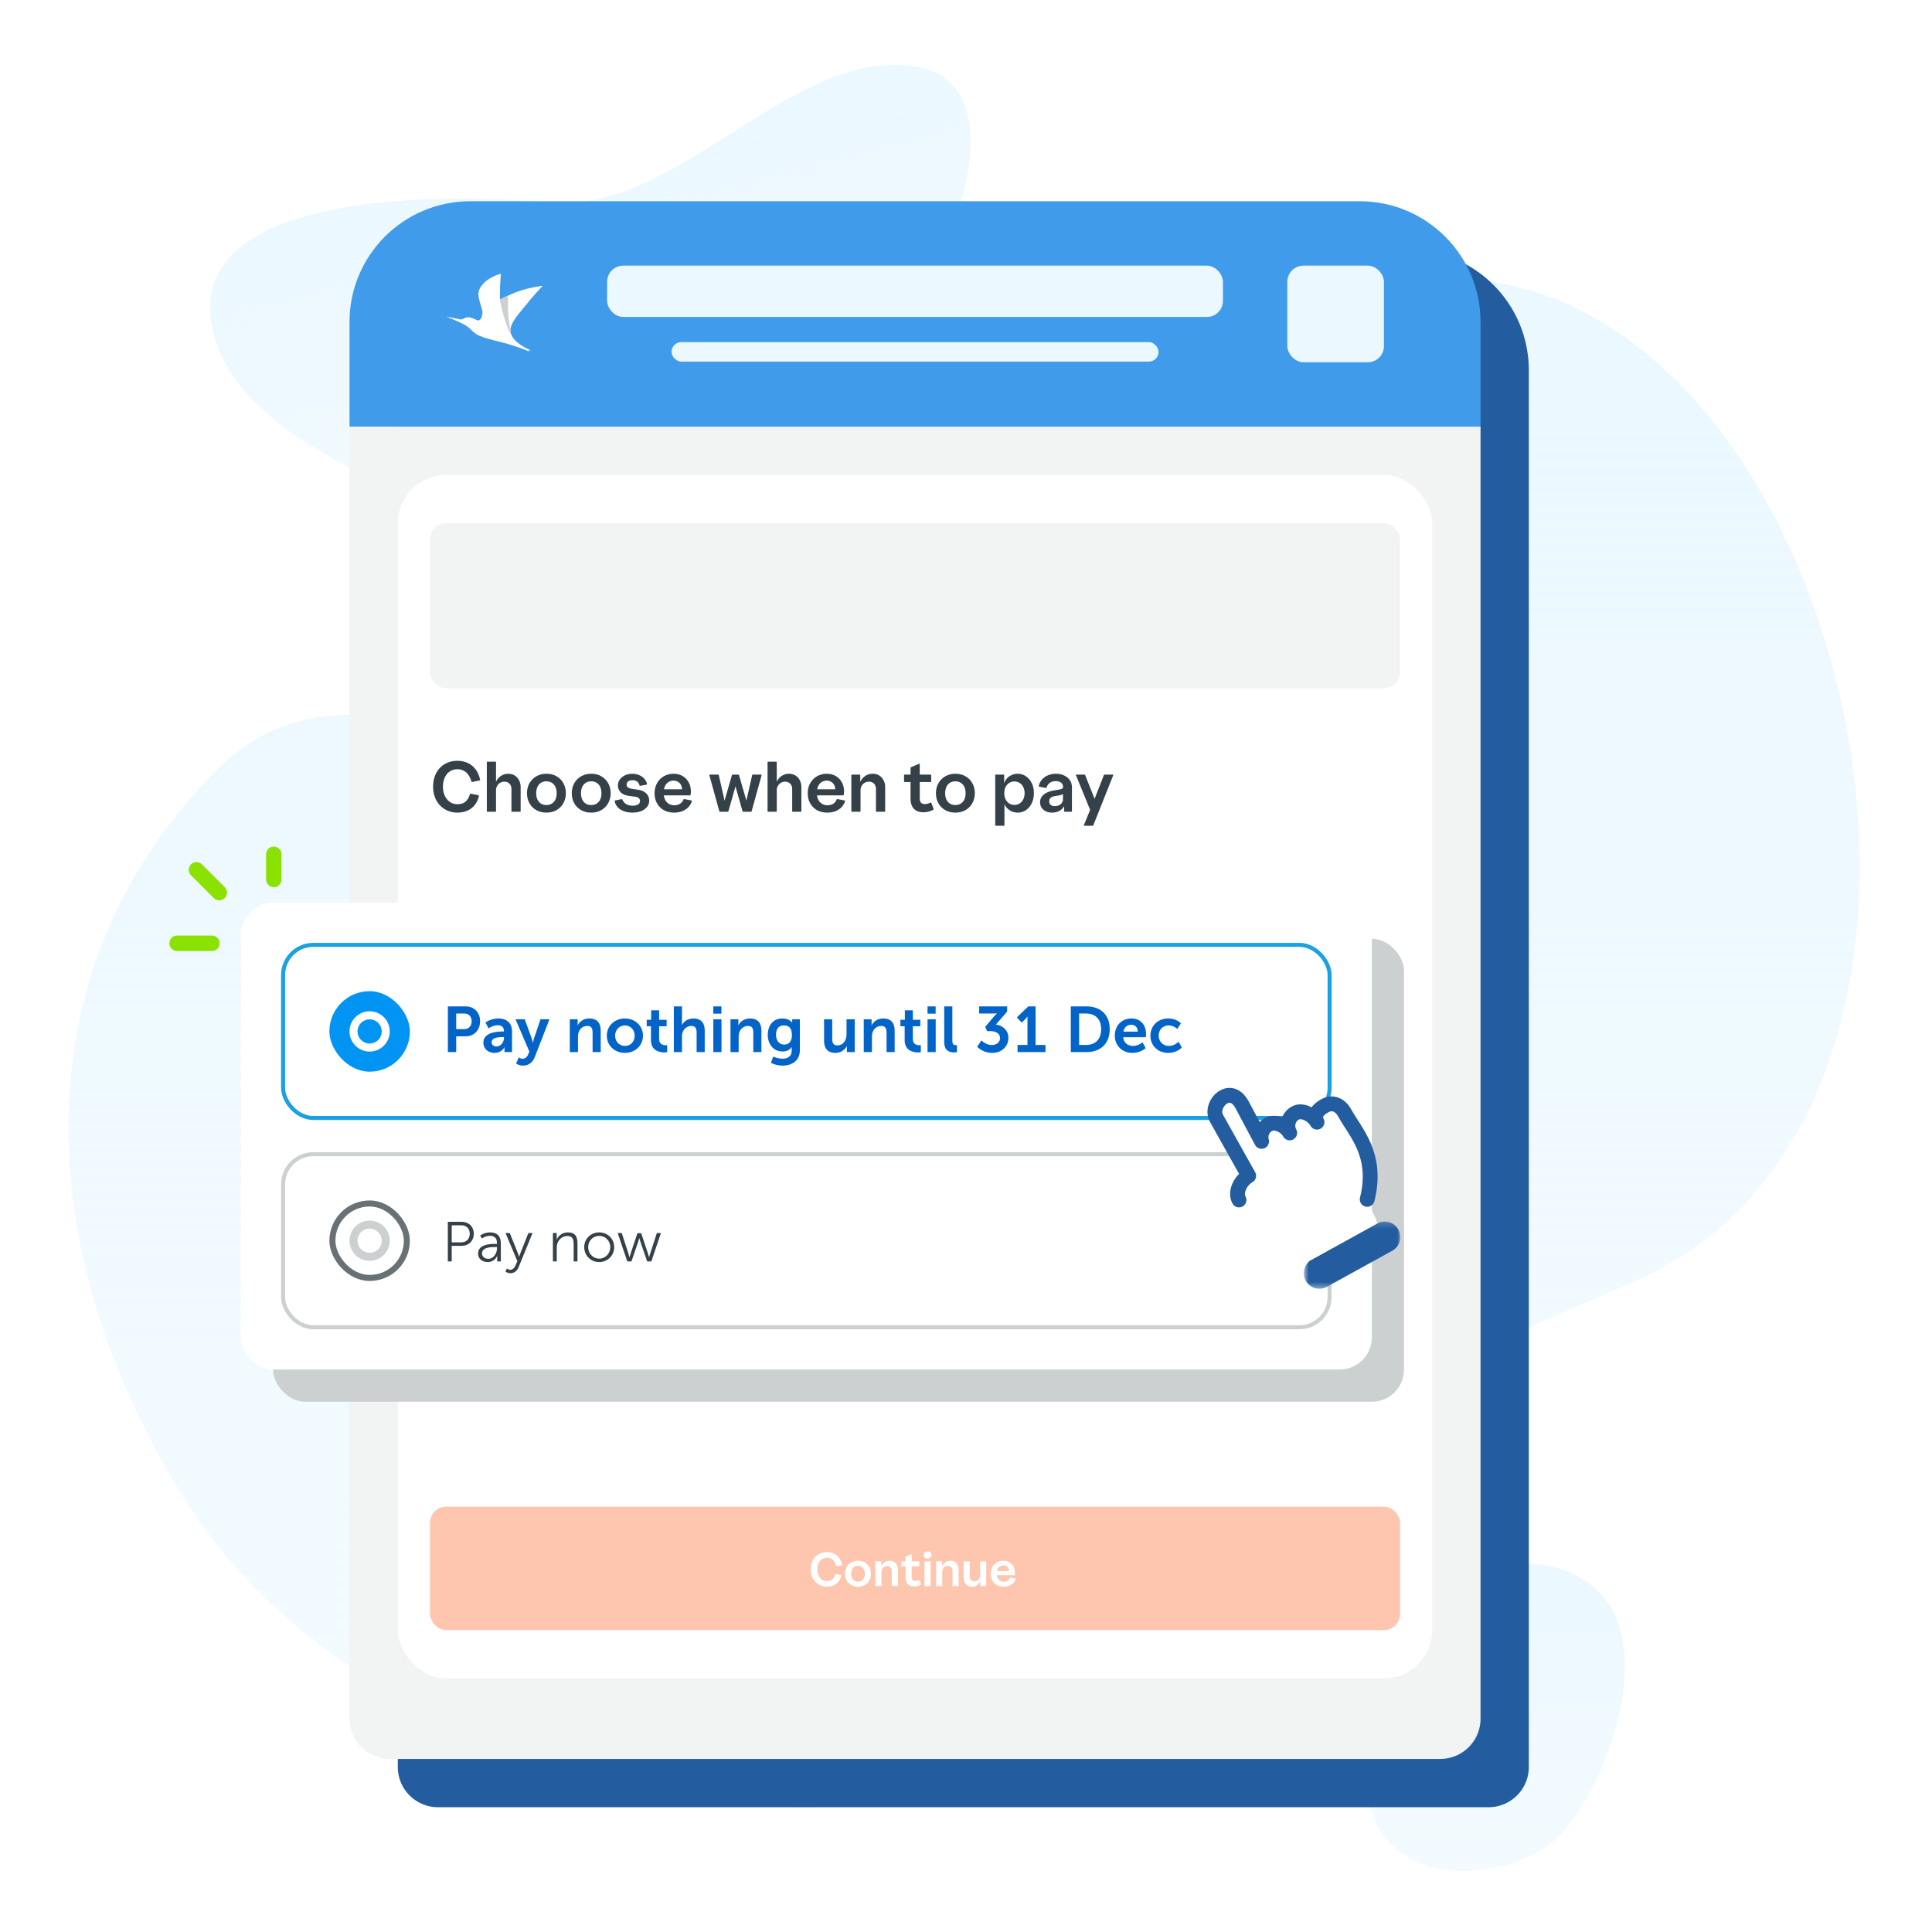 <svg xmlns="http://www.w3.org/2000/svg" width="327" height="327" fill="none" viewBox="0 0 327 327"><g clip-path="url(#clip0_3410_208197)"><path fill="url(#paint0_linear_3410_208197)" d="M167.212 130.327c-33.804 47.562-94.56-36.058-130.508 0-34.295 34.4-31.023 83.175-4.987 124.158 34.024 53.559 135.495 69.684 160.433 27.1 24.938-42.585 18.842-35.948 84.511-64.707 65.669-28.758 38.792-158.17-22.998-168.955-61.79-10.785-52.646 34.842-86.451 82.404Z"/><path fill="url(#paint1_linear_3410_208197)" d="M136.08 81.148c-18.567 22.518-59.424 7.833-77.532-2.325l-.057-.03c-6.138-3.316-19.453-10.508-22.404-22.545-5.694-23.228 36.015-23.836 57.26-21.98 21.246 1.857 40.675-26.198 61.378-23.035 20.703 3.164 4.563 41.768-18.645 69.915Z"/><path fill="url(#paint2_linear_3410_208197)" d="M231.626 296.003c2.997-19.62 21.141-38.265 36.447-28.612 14.599 9.208 2.861 37.128-4.769 43.94-9.538 8.516-35.425 9.197-31.678-15.328Z"/><path fill="#235D9F" d="M67.328 62.675c0-11.287 9.15-20.438 20.438-20.438h150.556c11.287 0 20.437 9.15 20.437 20.438v236.394a6.812 6.812 0 0 1-6.812 6.812H74.141a6.812 6.812 0 0 1-6.813-6.812V62.675Z"/><path fill="#419BEB" d="M59.156 54.5c0-11.287 9.15-20.438 20.438-20.438H230.15c11.287 0 20.438 9.15 20.438 20.438v17.713H59.156V54.5Z"/><g clip-path="url(#clip1_3410_208197)"><path fill="#fff" d="M86.4 55.88c0-1.344 1.624-3.001 2.383-3.973 1.415-1.81 3.075-3.536 3.075-3.536s-1.862.21-3.77.824c-1.197.384-2.328.939-3.454 1.49-.06-1.447.036-2.915.137-4.36 0 0-2.748.685-3.635 2.657-.501 1.115.316 2.594.513 3.693.086.487-.185 1.895-1.014 1.48-.334-.173-.89-.452-1.366-.457-.328 0-.56.115-.754.212-.17.085-.35.164-.544.16l-2.463-.495s1.608.622 2.895 1.266c.666.333 1.024.679 1.369 1.013.361.35.708.685 1.38.979 1.31.571 3.216.916 4.915 1.414 1.762.523 3.105 1.048 3.541 1.283-.137-.075-.154-.238-.135-.261.037-.053.477.082.477.082-1.31-.563-3.578-1.766-3.55-3.47Z"/><path fill="#CDD0D1" d="M86.4 55.865v.016c-.007.43.132.83.366 1.194-1.118-1.429-2.178-5.947-2.132-6.39l.02-.01c.441-.216.883-.433 1.33-.639-.014.362-.117 3.663.416 5.83Z"/></g><rect width="104.231" height="8.686" x="102.758" y="44.962" fill="#ECF8FF" rx="2.725"/><rect width="82.431" height="3.297" x="113.66" y="57.906" fill="#ECF8FF" rx="1.649"/><rect width="16.35" height="16.35" x="217.887" y="44.962" fill="#ECF8FF" rx="2.725"/><path fill="#F2F3F3" d="M59.156 72.213h191.432v218.681a6.813 6.813 0 0 1-6.813 6.812H65.969a6.812 6.812 0 0 1-6.813-6.812V72.213Z"/><rect width="175.081" height="203.694" x="67.332" y="80.388" fill="#fff" rx="8.175"/><rect width="164.181" height="27.931" x="72.781" y="88.563" fill="#F2F3F3" rx="2.725"/><path fill="#354148" d="M77.428 137.537c-.6 0-1.15-.107-1.653-.323a3.97 3.97 0 0 1-1.317-.91 4.091 4.091 0 0 1-.85-1.389c-.2-.535-.3-1.118-.3-1.748 0-.655.096-1.25.288-1.785.2-.535.479-.998.838-1.389.367-.391.798-.69 1.293-.898a4.175 4.175 0 0 1 1.665-.323c.503 0 .966.072 1.389.215a3.507 3.507 0 0 1 1.976 1.629c.223.391.39.838.503 1.341.016.08-.016.128-.096.144l-1.246.251c-.08.016-.127-.016-.143-.096a3.326 3.326 0 0 0-.515-1.125 2.21 2.21 0 0 0-1.844-.934c-.36 0-.691.072-.994.215a2.114 2.114 0 0 0-.779.599 2.878 2.878 0 0 0-.49.934c-.12.359-.18.759-.18 1.198 0 .582.103 1.097.311 1.544.216.447.507.799.874 1.054.367.248.795.371 1.282.371.542 0 .981-.135 1.317-.407.343-.279.603-.702.778-1.269.024-.08.072-.112.144-.096l1.281.252c.072.016.104.059.096.131a3.86 3.86 0 0 1-.694 1.509 3.176 3.176 0 0 1-1.246.97c-.495.224-1.058.335-1.688.335Zm5.089-.143c-.08 0-.12-.04-.12-.12v-8.239c0-.08.04-.12.12-.12h1.317c.08 0 .12.04.12.12v3.832l-.144-.108c.08-.351.224-.658.431-.922.208-.271.463-.483.767-.634.303-.16.635-.24.994-.24.415 0 .782.096 1.102.288.319.191.566.459.742.802.183.343.275.734.275 1.173v4.048c0 .08-.04.12-.12.12h-1.317c-.08 0-.12-.04-.12-.12v-3.736c0-.375-.111-.675-.335-.898-.215-.224-.507-.336-.874-.336-.255 0-.49.064-.706.192a1.45 1.45 0 0 0-.503.527 1.427 1.427 0 0 0-.192.742v3.509c0 .08-.04.12-.12.12h-1.317Zm9.963.143c-.638 0-1.205-.139-1.7-.419a3.005 3.005 0 0 1-1.162-1.161c-.28-.495-.419-1.062-.419-1.701 0-.479.08-.918.24-1.317.167-.407.395-.754.682-1.042a3.062 3.062 0 0 1 1.042-.682 3.42 3.42 0 0 1 1.317-.252c.647 0 1.214.14 1.7.419.496.28.883.667 1.162 1.162.288.495.431 1.066.431 1.712 0 .479-.083.922-.251 1.33a3.024 3.024 0 0 1-1.713 1.712c-.399.16-.842.239-1.329.239Zm0-1.281c.352 0 .655-.08.91-.239.264-.16.467-.388.611-.683.144-.303.216-.663.216-1.078 0-.415-.072-.774-.216-1.077a1.576 1.576 0 0 0-.61-.695 1.68 1.68 0 0 0-.91-.24c-.344 0-.647.08-.91.24-.256.16-.456.391-.6.695-.143.303-.215.662-.215 1.077 0 .415.072.775.215 1.078.144.295.344.523.6.683.263.159.566.239.91.239Zm7.581 1.281c-.64 0-1.206-.139-1.7-.419a3.003 3.003 0 0 1-1.163-1.161c-.279-.495-.419-1.062-.419-1.701 0-.479.08-.918.24-1.317.167-.407.395-.754.682-1.042a3.061 3.061 0 0 1 1.042-.682 3.42 3.42 0 0 1 1.318-.252c.646 0 1.213.14 1.7.419.495.28.882.667 1.162 1.162.287.495.431 1.066.431 1.712 0 .479-.084.922-.252 1.33a3.055 3.055 0 0 1-.682 1.041 3.032 3.032 0 0 1-1.03.671c-.399.16-.842.239-1.329.239Zm0-1.281c.351 0 .654-.08.91-.239.263-.16.467-.388.61-.683.144-.303.216-.663.216-1.078 0-.415-.072-.774-.216-1.077a1.573 1.573 0 0 0-.61-.695 1.68 1.68 0 0 0-.91-.24c-.344 0-.647.08-.91.24-.256.16-.456.391-.6.695-.143.303-.215.662-.215 1.077 0 .415.072.775.216 1.078.143.295.343.523.598.683.264.159.567.239.911.239Zm6.981 1.281c-.399 0-.766-.043-1.102-.131a3.408 3.408 0 0 1-.898-.371 2.34 2.34 0 0 1-.646-.599 2.348 2.348 0 0 1-.36-.815c-.016-.071.016-.119.096-.143l1.054-.216c.04-.016.068-.016.084 0 .024.008.044.028.06.06.143.335.363.595.658.778.296.176.655.264 1.078.264.399 0 .706-.068.922-.204.224-.143.335-.339.335-.586a.602.602 0 0 0-.227-.503c-.152-.12-.391-.2-.719-.24l-1.03-.144c-.55-.079-.982-.275-1.293-.586a1.635 1.635 0 0 1-.467-1.186c0-.359.108-.687.323-.982.216-.295.507-.531.875-.706a2.787 2.787 0 0 1 1.221-.264c.415 0 .794.072 1.138.216.351.135.642.331.874.586.239.256.403.555.491.899.016.071-.016.119-.096.143l-1.03.192c-.072.016-.12-.012-.143-.084-.088-.295-.232-.511-.432-.647-.191-.143-.439-.215-.742-.215-.311 0-.559.068-.742.203a.648.648 0 0 0-.264.539c0 .192.068.348.204.467.143.112.383.196.718.252l.946.144c.639.087 1.122.299 1.449.634.335.328.503.731.503 1.21 0 .399-.12.754-.359 1.065-.24.304-.575.543-1.006.719-.423.168-.914.251-1.473.251Zm7.053 0c-.654 0-1.229-.135-1.724-.407a3.008 3.008 0 0 1-1.162-1.161c-.279-.495-.419-1.062-.419-1.701 0-.479.08-.922.24-1.329.159-.407.383-.754.67-1.042a2.97 2.97 0 0 1 1.018-.682 3.216 3.216 0 0 1 1.282-.252c.574 0 1.081.128 1.52.383a2.62 2.62 0 0 1 1.03 1.054c.256.447.383.97.383 1.569 0 .104-.004.199-.012.287a2.392 2.392 0 0 1-.035.252.178.178 0 0 1-.048.084c-.016.016-.04.024-.072.024h-5.126v-1.03h4.144l-.359.383c.047-.359.016-.679-.096-.958a1.35 1.35 0 0 0-.515-.647 1.446 1.446 0 0 0-.838-.239c-.248 0-.471.052-.671.155-.2.096-.375.232-.527.408a1.9 1.9 0 0 0-.335.646c-.08.248-.12.527-.12.838 0 .424.072.795.216 1.114.151.319.363.567.634.743.272.175.587.263.946.263.376 0 .699-.084.97-.251.272-.176.471-.416.599-.719.032-.064.08-.088.144-.072l1.185.228c.08.024.108.068.084.131a2.566 2.566 0 0 1-1.09 1.414c-.527.343-1.165.514-1.916.514Zm9.784-6.334c.016-.064.064-.096.144-.096h.934c.072 0 .116.032.131.096l1.497 5.197h-.455l1.174-5.185c.008-.072.048-.108.12-.108h1.377c.088 0 .12.044.096.132l-1.677 6.059c-.016.064-.06.096-.132.096h-1.281c-.072 0-.116-.032-.132-.096l-1.473-5.197h.563l-1.473 5.197c-.016.064-.06.096-.132.096h-1.281c-.064 0-.108-.032-.132-.096l-1.676-6.059c-.008-.048-.004-.08.012-.096.016-.024.044-.036.084-.036h1.365c.072 0 .116.036.132.108l1.173 5.185h-.455l1.497-5.197Zm6.155 6.191c-.08 0-.12-.04-.12-.12v-8.239c0-.08.04-.12.12-.12h1.317c.08 0 .12.04.12.12v3.832l-.143-.108c.079-.351.223-.658.431-.922.207-.271.463-.483.766-.634.303-.16.635-.24.994-.24a2.1 2.1 0 0 1 1.102.288c.319.191.566.459.742.802.184.343.276.734.276 1.173v4.048c0 .08-.04.12-.12.12h-1.317c-.08 0-.12-.04-.12-.12v-3.736c0-.375-.112-.675-.336-.898-.215-.224-.506-.336-.874-.336-.255 0-.491.064-.706.192a1.448 1.448 0 0 0-.503.527 1.424 1.424 0 0 0-.192.742v3.509c0 .08-.04.12-.12.12h-1.317Zm9.987.143c-.654 0-1.229-.135-1.724-.407a3.008 3.008 0 0 1-1.162-1.161c-.279-.495-.419-1.062-.419-1.701 0-.479.08-.922.24-1.329.159-.407.383-.754.67-1.042a2.97 2.97 0 0 1 1.018-.682 3.216 3.216 0 0 1 1.282-.252c.574 0 1.081.128 1.52.383.44.248.783.599 1.03 1.054.256.447.384.97.384 1.569 0 .104-.004.199-.012.287-.008.088-.02.172-.036.252a.178.178 0 0 1-.048.084c-.016.016-.04.024-.072.024h-5.125v-1.03h4.143l-.359.383c.048-.359.016-.679-.096-.958a1.35 1.35 0 0 0-.515-.647 1.446 1.446 0 0 0-.838-.239c-.248 0-.471.052-.671.155-.2.096-.375.232-.527.408a1.9 1.9 0 0 0-.335.646c-.08.248-.12.527-.12.838 0 .424.072.795.216 1.114.151.319.363.567.634.743.272.175.587.263.946.263.376 0 .699-.084.97-.251.272-.176.471-.416.599-.719.032-.064.08-.088.144-.072l1.185.228c.08.024.108.068.084.131a2.562 2.562 0 0 1-1.09 1.414c-.526.343-1.165.514-1.916.514Zm4.192-.143c-.08 0-.12-.04-.12-.12v-6.047c0-.08.04-.12.12-.12h1.269c.08 0 .12.04.12.12v1.64l-.108-.156c.128-.526.395-.95.802-1.269a2.248 2.248 0 0 1 1.425-.479c.408 0 .767.096 1.078.288.32.191.567.459.743.802.183.335.275.726.275 1.173v4.048c0 .08-.04.12-.12.12h-1.317c-.08 0-.12-.04-.12-.12v-3.736c0-.256-.052-.475-.155-.659a.988.988 0 0 0-.408-.419 1.197 1.197 0 0 0-.622-.156 1.405 1.405 0 0 0-1.246.719 1.553 1.553 0 0 0-.179.742v3.509c0 .08-.04.12-.12.12h-1.317Zm12.071.084a2.75 2.75 0 0 1-.922-.144 1.85 1.85 0 0 1-.683-.443 2.006 2.006 0 0 1-.419-.719 2.978 2.978 0 0 1-.144-.97v-5.209c0-.064.028-.112.084-.144l1.341-.562c.088-.048.132-.02.132.083v5.641c0 .255.028.463.084.622.064.16.159.276.287.348a.995.995 0 0 0 .491.107c.16 0 .319-.023.479-.071.168-.048.327-.104.479-.168.048-.016.08-.016.096 0 .024.008.044.032.06.072l.359.97c.024.064.012.116-.036.155a3.764 3.764 0 0 1-.826.324 3.354 3.354 0 0 1-.862.108Zm-3.15-5.114c-.08 0-.12-.04-.12-.12v-1.017c0-.08.04-.12.12-.12h4.359c.08 0 .12.04.12.12v1.017c0 .08-.04.12-.12.12h-4.359Zm8.562 5.173c-.638 0-1.205-.139-1.7-.419a3.008 3.008 0 0 1-1.162-1.161c-.279-.495-.419-1.062-.419-1.701 0-.479.08-.918.24-1.317.167-.407.395-.754.682-1.042a3.07 3.07 0 0 1 1.042-.682 3.418 3.418 0 0 1 1.317-.252c.647 0 1.214.14 1.701.419.495.28.882.667 1.161 1.162.288.495.432 1.066.432 1.712 0 .479-.084.922-.252 1.33a3.018 3.018 0 0 1-1.712 1.712c-.4.16-.843.239-1.33.239Zm0-1.281c.352 0 .655-.08.91-.239.264-.16.467-.388.611-.683.144-.303.216-.663.216-1.078 0-.415-.072-.774-.216-1.077a1.575 1.575 0 0 0-.611-.695 1.676 1.676 0 0 0-.91-.24c-.343 0-.646.08-.91.24-.255.16-.455.391-.599.695-.143.303-.215.662-.215 1.077 0 .415.072.775.215 1.078.144.295.344.523.599.683.264.159.567.239.91.239Zm6.874 3.509c-.08 0-.12-.04-.12-.12v-8.418c0-.08.04-.12.12-.12h1.269c.08 0 .12.04.12.12v1.7l-.072-.036c.064-.383.208-.718.431-1.006.224-.287.503-.511.839-.67a2.395 2.395 0 0 1 1.089-.252c.519 0 .986.144 1.402.431.415.28.742.667.981 1.162.24.495.36 1.062.36 1.7 0 .463-.068.898-.204 1.306a3.205 3.205 0 0 1-.575 1.041 2.711 2.711 0 0 1-.874.695c-.327.16-.686.239-1.078.239-.391 0-.754-.079-1.089-.239a2.405 2.405 0 0 1-.851-.671 2.12 2.12 0 0 1-.443-.982l.132-.036v4.036c0 .08-.04.12-.12.12h-1.317Zm3.126-3.533c.255 0 .487-.048.694-.144.208-.095.387-.231.539-.407.16-.175.279-.383.359-.622.088-.248.132-.515.132-.803 0-.399-.076-.746-.228-1.042a1.668 1.668 0 0 0-.61-.694 1.577 1.577 0 0 0-.886-.252c-.256 0-.487.048-.695.144a1.59 1.59 0 0 0-.539.407 1.987 1.987 0 0 0-.359.623c-.08.239-.12.511-.12.814 0 .383.072.727.216 1.03.151.296.355.527.61.695.256.167.551.251.887.251Zm6.37 1.305c-.598 0-1.085-.163-1.461-.491a1.592 1.592 0 0 1-.562-1.257c0-.359.091-.671.275-.934.192-.271.467-.499.826-.683.367-.183.823-.319 1.365-.407l.695-.119c.192-.032.339-.068.443-.108a.462.462 0 0 0 .216-.144.478.478 0 0 0 .059-.251.78.78 0 0 0-.155-.491.942.942 0 0 0-.431-.324 1.61 1.61 0 0 0-.647-.119c-.383 0-.711.091-.982.275a1.436 1.436 0 0 0-.551.778.151.151 0 0 1-.06.084.1.1 0 0 1-.083.012l-1.09-.203c-.04-.008-.068-.024-.084-.048s-.02-.06-.012-.108a2.32 2.32 0 0 1 .347-.814c.168-.256.379-.471.635-.647.255-.184.543-.323.862-.419a3.462 3.462 0 0 1 1.054-.156c.527 0 .994.1 1.401.3.407.191.727.459.958.802.232.343.347.746.347 1.209v4c0 .08-.036.12-.107.12h-1.09c-.08 0-.12-.04-.12-.12v-1.221h.132a1.64 1.64 0 0 1-.407.778 2.2 2.2 0 0 1-.767.527c-.303.12-.638.179-1.006.179Zm.491-1.101c.256 0 .483-.048.683-.144.207-.104.371-.239.491-.407a.944.944 0 0 0 .179-.563v-1.162l.168.072a.905.905 0 0 1-.311.24 1.926 1.926 0 0 1-.455.144l-.755.119c-.223.04-.407.1-.551.18a.77.77 0 0 0-.323.287.933.933 0 0 0-.096.443c0 .256.084.451.252.587.167.136.407.204.718.204Zm4.994 3.329c-.096 0-.124-.044-.084-.132l1.042-2.563-2.383-5.831c-.032-.088 0-.132.096-.132h1.305c.08 0 .128.028.144.084l1.952 4.909h-.707l1.916-4.897c.024-.064.072-.096.144-.096h1.341c.096 0 .128.044.096.132l-3.365 8.442c-.024.056-.072.084-.144.084h-1.353Z"/><rect width="164.181" height="20.9" x="72.781" y="255.006" fill="#FFC6AF" rx="2.725"/><path fill="#fff" d="M139.969 268.552c-.4 0-.767-.072-1.102-.215a2.654 2.654 0 0 1-.878-.607 2.734 2.734 0 0 1-.567-.926 3.312 3.312 0 0 1-.2-1.166c0-.436.064-.833.192-1.189.133-.357.319-.666.559-.926.245-.261.532-.461.862-.599a2.782 2.782 0 0 1 1.11-.216c.335 0 .644.048.926.144a2.331 2.331 0 0 1 1.317 1.086c.149.26.261.559.335.894.011.053-.01.085-.064.096l-.83.167c-.053.011-.085-.01-.096-.064a2.202 2.202 0 0 0-.343-.75 1.418 1.418 0 0 0-.535-.463 1.462 1.462 0 0 0-.694-.16c-.24 0-.461.048-.663.144a1.4 1.4 0 0 0-.519.399c-.138.17-.247.378-.327.623-.08.239-.12.505-.12.798 0 .389.069.732.208 1.03.143.298.338.532.582.703.245.165.53.247.855.247.362 0 .654-.09.878-.271.229-.187.402-.469.519-.847.016-.053.048-.074.096-.063l.854.167c.048.011.069.04.064.088a2.588 2.588 0 0 1-.463 1.006 2.124 2.124 0 0 1-.831.647c-.33.149-.705.223-1.125.223Zm5.245 0a2.27 2.27 0 0 1-1.134-.279 2.009 2.009 0 0 1-.774-.775 2.258 2.258 0 0 1-.28-1.133c0-.32.054-.612.16-.879a2.03 2.03 0 0 1 1.15-1.149c.271-.112.564-.168.878-.168.431 0 .809.093 1.133.28.33.186.588.444.775.774.191.33.287.711.287 1.142 0 .319-.056.614-.167.886a2.053 2.053 0 0 1-.456.694c-.191.192-.42.341-.686.447-.266.107-.562.16-.886.16Zm0-.854c.234 0 .436-.053.606-.16.176-.106.312-.258.408-.455.095-.202.143-.442.143-.718 0-.277-.048-.517-.143-.719a1.056 1.056 0 0 0-.408-.463 1.122 1.122 0 0 0-.606-.16c-.229 0-.431.054-.607.16-.17.107-.303.261-.399.463a1.662 1.662 0 0 0-.144.719c0 .276.048.516.144.718.096.197.229.349.399.455.176.107.378.16.607.16Zm3.025.758c-.053 0-.079-.026-.079-.08v-4.031c0-.053.026-.08.079-.08h.847c.053 0 .08.027.08.08v1.094l-.072-.104a1.494 1.494 0 0 1 1.485-1.166c.271 0 .511.064.718.192a1.3 1.3 0 0 1 .495.535c.122.223.184.484.184.782v2.698c0 .054-.027.08-.08.08h-.878c-.054 0-.08-.026-.08-.08v-2.49a.877.877 0 0 0-.104-.439.655.655 0 0 0-.271-.28.805.805 0 0 0-.416-.104.942.942 0 0 0-.487.128.947.947 0 0 0-.343.351 1.03 1.03 0 0 0-.12.495v2.339c0 .054-.026.08-.079.08h-.879Zm6.475.056c-.229 0-.434-.032-.615-.096a1.224 1.224 0 0 1-.455-.295 1.348 1.348 0 0 1-.279-.479 1.989 1.989 0 0 1-.096-.647v-3.472c0-.043.019-.075.056-.096l.894-.375c.059-.032.088-.014.088.055v3.761c0 .17.018.308.056.415a.44.44 0 0 0 .191.231.664.664 0 0 0 .328.072c.106 0 .213-.016.319-.048a2.72 2.72 0 0 0 .319-.112c.032-.01.054-.01.064 0 .016.006.029.022.04.048l.24.647c.016.043.008.077-.024.104a2.514 2.514 0 0 1-.551.215 2.237 2.237 0 0 1-.575.072Zm-2.1-3.409c-.053 0-.079-.026-.079-.08v-.678c0-.053.026-.08.079-.08h2.906c.054 0 .08.027.08.08v.678c0 .054-.026.08-.08.08h-2.906Zm4.383-1.309a.683.683 0 0 1-.479-.168.566.566 0 0 1-.183-.439c0-.181.061-.327.183-.439a.683.683 0 0 1 .479-.168.67.67 0 0 1 .471.168.565.565 0 0 1 .184.439.564.564 0 0 1-.184.439.67.67 0 0 1-.471.168Zm-.439 4.662c-.053 0-.08-.026-.08-.08v-4.031c0-.053.027-.08.08-.08h.878c.054 0 .08.027.08.08v4.031c0 .054-.026.08-.08.08h-.878Zm1.964 0c-.053 0-.08-.026-.08-.08v-4.031c0-.053.027-.08.08-.08h.846c.054 0 .08.027.08.08v1.094l-.072-.104a1.496 1.496 0 0 1 1.485-1.166c.272 0 .511.064.719.192a1.3 1.3 0 0 1 .495.535c.122.223.183.484.183.782v2.698c0 .054-.026.08-.08.08h-.878c-.053 0-.08-.026-.08-.08v-2.49a.877.877 0 0 0-.103-.439.657.657 0 0 0-.272-.28.802.802 0 0 0-.415-.104.94.94 0 0 0-.83.479 1.03 1.03 0 0 0-.12.495v2.339c0 .054-.027.08-.08.08h-.878Zm5.996.096c-.282 0-.53-.064-.743-.192a1.393 1.393 0 0 1-.495-.526 1.716 1.716 0 0 1-.175-.791v-2.698c0-.053.026-.08.079-.08h.879c.053 0 .079.027.079.08v2.491c0 .25.072.449.216.598a.788.788 0 0 0 .583.224.885.885 0 0 0 .471-.128.982.982 0 0 0 .471-.846v-2.339c0-.053.026-.08.08-.08h.878c.053 0 .08.027.08.08v4.031c0 .054-.027.08-.08.08h-.854c-.048 0-.072-.026-.072-.08v-1.093l.072.103a1.473 1.473 0 0 1-.296.607 1.57 1.57 0 0 1-.519.415 1.473 1.473 0 0 1-.654.144Zm5.364 0c-.436 0-.819-.09-1.149-.271a2.018 2.018 0 0 1-.775-.775 2.268 2.268 0 0 1-.279-1.133c0-.32.053-.615.16-.887.106-.271.255-.503.447-.694a1.97 1.97 0 0 1 .678-.455c.261-.112.546-.168.855-.168.383 0 .721.085 1.013.256.293.165.522.399.687.702.17.298.256.647.256 1.046a2.032 2.032 0 0 1-.032.359.121.121 0 0 1-.032.056c-.011.011-.027.016-.048.016h-3.417v-.686h2.762l-.239.255a1.26 1.26 0 0 0-.064-.639.898.898 0 0 0-.344-.431.96.96 0 0 0-.558-.159.956.956 0 0 0-.447.103 1.073 1.073 0 0 0-.352.272c-.096.117-.17.261-.223.431-.053.165-.08.351-.08.559 0 .282.048.529.144.742.101.213.242.378.423.495.181.117.391.176.63.176.251 0 .466-.056.647-.168.181-.117.314-.277.399-.479.022-.042.053-.058.096-.048l.79.152c.054.016.072.045.056.088-.127.399-.37.713-.726.942-.351.229-.777.343-1.278.343Z"/><g style="mix-blend-mode:multiply"><rect width="191.431" height="78.344" x="46.211" y="158.904" fill="#CDD0D1" rx="5.45"/></g><rect width="191.431" height="79.025" x="40.762" y="152.773" fill="#fff" rx="5.45"/><rect width="177.125" height="29.294" x="47.915" y="159.926" stroke="#1BA0E2" stroke-width=".681" rx="5.109"/><rect width="13.625" height="13.625" x="55.75" y="167.76" fill="#0194F3" rx="6.813"/><path stroke="#fff" stroke-linecap="round" stroke-linejoin="round" stroke-width="1.363" d="M62.56 177.298a2.725 2.725 0 1 0 .001-5.45 2.725 2.725 0 0 0 0 5.45Z" clip-rule="evenodd"/><path fill="#0264C8" d="M75.805 178.073v-7.739h2.987c1.45 0 2.463 1.013 2.463 2.518 0 1.504-1.013 2.55-2.463 2.55h-1.58v2.671h-1.407Zm1.406-3.892h1.32c.817 0 1.296-.523 1.296-1.329 0-.796-.48-1.308-1.275-1.308h-1.34v2.637Zm4.603 2.289c0-1.765 2.387-1.885 3.292-1.885h.185v-.077c0-.73-.458-.981-1.068-.981-.796 0-1.526.535-1.526.535l-.523-.992s.86-.687 2.18-.687c1.46 0 2.31.807 2.31 2.213v3.477H85.39v-.458c0-.218.022-.392.022-.392h-.022c.011 0-.425.981-1.69.981-.991 0-1.885-.622-1.885-1.734Zm1.395-.065c0 .371.273.719.84.719.73 0 1.253-.784 1.253-1.46v-.131h-.24c-.708 0-1.853.098-1.853.872Zm4.144 3.597.458-1.035s.305.228.621.228c.382 0 .752-.228.96-.719l.207-.49-2.344-5.472h1.559l1.166 3.204c.109.295.207.752.207.752h.022s.087-.436.185-.73l1.09-3.226H93l-2.485 6.398c-.392 1.014-1.166 1.45-2.005 1.45-.665 0-1.156-.36-1.156-.36Zm9.087-1.929v-5.559h1.33v.643c0 .207-.022.381-.022.381h.022c.24-.468.85-1.155 1.973-1.155 1.231 0 1.929.643 1.929 2.115v3.575h-1.374v-3.292c0-.676-.174-1.134-.882-1.134-.742 0-1.287.469-1.494 1.134-.076.229-.098.48-.098.741v2.551H96.44Zm6.27-2.78c0-1.7 1.363-2.91 3.052-2.91 1.701 0 3.063 1.21 3.063 2.91 0 1.712-1.362 2.911-3.052 2.911-1.7 0-3.063-1.199-3.063-2.911Zm1.407 0c0 1.036.752 1.733 1.656 1.733.894 0 1.646-.697 1.646-1.733 0-1.024-.752-1.733-1.646-1.733-.904 0-1.656.709-1.656 1.733Zm6.06.741v-2.332h-.719v-1.101h.752v-1.602h1.351v1.602h1.265v1.101h-1.265v2.158c0 .916.72 1.046 1.101 1.046.153 0 .251-.021.251-.021v1.21s-.164.032-.425.032c-.774 0-2.311-.229-2.311-2.093Zm3.869 2.039v-7.739h1.384v2.681c0 .273-.022.469-.022.469h.022c.273-.534.949-1.101 1.919-1.101 1.231 0 1.929.643 1.929 2.115v3.575h-1.373v-3.292c0-.676-.175-1.134-.883-1.134-.731 0-1.297.48-1.505 1.156a2.519 2.519 0 0 0-.087.719v2.551h-1.384Zm6.685-6.508v-1.231h1.373v1.231h-1.373Zm0 6.508v-5.559h1.384v5.559h-1.384Zm2.906 0v-5.559h1.329v.643c0 .207-.021.381-.021.381h.021c.24-.468.851-1.155 1.973-1.155 1.232 0 1.93.643 1.93 2.115v3.575h-1.374v-3.292c0-.676-.174-1.134-.883-1.134-.741 0-1.286.469-1.493 1.134-.076.229-.098.48-.098.741v2.551h-1.384Zm7.251.752s.698.36 1.537.36c.85 0 1.57-.36 1.57-1.352v-.327c0-.131.022-.294.022-.294h-.022c-.327.49-.807.752-1.548.752-1.591 0-2.496-1.286-2.496-2.812 0-1.526.861-2.769 2.463-2.769 1.21 0 1.646.708 1.646.708h.033s-.011-.065-.011-.152v-.425h1.297v5.221c0 1.907-1.482 2.627-2.932 2.627a4.421 4.421 0 0 1-1.973-.48l.414-1.057Zm1.853-2.028c.665 0 1.286-.381 1.286-1.635 0-1.264-.621-1.602-1.373-1.602-.839 0-1.308.611-1.308 1.548 0 .97.501 1.689 1.395 1.689Zm6.733-.708v-3.575h1.384v3.292c0 .675.175 1.133.861 1.133 1.003 0 1.559-.883 1.559-1.875v-2.55h1.384v5.559h-1.329v-.632c0-.218.021-.393.021-.393h-.021c-.273.578-.981 1.156-1.93 1.156-1.188 0-1.929-.6-1.929-2.115Zm6.718 1.984v-5.559h1.33v.643c0 .207-.022.381-.022.381h.022c.24-.468.85-1.155 1.973-1.155 1.232 0 1.929.643 1.929 2.115v3.575h-1.373v-3.292c0-.676-.174-1.134-.883-1.134-.741 0-1.286.469-1.493 1.134-.077.229-.098.48-.098.741v2.551h-1.385Zm6.925-2.039v-2.332h-.719v-1.101h.752v-1.602h1.351v1.602h1.265v1.101h-1.265v2.158c0 .916.72 1.046 1.101 1.046.153 0 .251-.021.251-.021v1.21s-.164.032-.425.032c-.774 0-2.311-.229-2.311-2.093Zm3.869-4.469v-1.231h1.373v1.231h-1.373Zm0 6.508v-5.559h1.384v5.559h-1.384Zm2.83-1.733v-6.006h1.373v5.799c0 .61.207.763.567.763.109 0 .207-.011.207-.011v1.21s-.207.032-.436.032c-.763 0-1.711-.196-1.711-1.787Zm5.573.828.72-1.079s.73.785 1.755.785c.806 0 1.395-.491 1.395-1.156 0-.817-.752-1.199-1.657-1.199h-.534l-.316-.719 1.417-1.679c.305-.359.556-.588.556-.588v-.022s-.229.033-.687.033h-2.311v-1.21h4.731v.883l-1.897 2.191c1.068.152 2.115.915 2.115 2.256 0 1.319-1.003 2.54-2.725 2.54-1.646 0-2.562-1.036-2.562-1.036Zm6.834.905v-1.21h1.679v-4.295c0-.261.011-.523.011-.523h-.022s-.087.185-.338.436l-.621.589-.829-.872 1.941-1.864h1.231v6.529h1.679v1.21h-4.731Zm9.016 0v-7.739h2.638c2.387 0 3.946 1.417 3.946 3.858 0 2.442-1.559 3.881-3.946 3.881h-2.638Zm1.406-1.21h1.156c1.569 0 2.572-.927 2.572-2.671 0-1.722-1.024-2.648-2.572-2.648h-1.156v5.319Zm6.042-1.57c0-1.711 1.166-2.91 2.823-2.91 1.602 0 2.463 1.166 2.463 2.638 0 .163-.032.534-.032.534h-3.837c.087.97.839 1.471 1.668 1.471.893 0 1.602-.61 1.602-.61l.534.992s-.85.796-2.235.796c-1.842 0-2.986-1.33-2.986-2.911Zm1.46-.686h2.431c-.022-.753-.49-1.156-1.101-1.156-.708 0-1.199.436-1.33 1.156Zm4.564.686c0-1.58 1.178-2.91 3.02-2.91 1.449 0 2.136.828 2.136.828l-.61.949s-.578-.6-1.45-.6c-1.025 0-1.69.774-1.69 1.722 0 .938.676 1.744 1.734 1.744.937 0 1.635-.708 1.635-.708l.534.981s-.796.905-2.289.905c-1.842 0-3.02-1.298-3.02-2.911Z"/><rect width="177.125" height="29.294" x="47.915" y="195.351" stroke="#CDD0D1" stroke-width=".681" rx="5.109"/><rect width="12.603" height="12.603" x="56.261" y="203.696" fill="#fff" rx="6.302"/><rect width="12.603" height="12.603" x="56.261" y="203.696" stroke="#687176" stroke-width="1.022" rx="6.302"/><path stroke="#CDD0D1" stroke-linecap="round" stroke-linejoin="round" stroke-width="1.363" d="M62.56 212.723a2.725 2.725 0 1 0 .001-5.45 2.725 2.725 0 0 0 0 5.45Z" clip-rule="evenodd"/><path fill="#354148" d="M75.797 213.498v-6.705h2.318c1.201 0 2.07.782 2.07 2.022 0 1.249-.869 2.05-2.07 2.05h-1.66v2.633h-.658Zm.658-3.224h1.574c.896 0 1.478-.544 1.478-1.459 0-.906-.582-1.431-1.469-1.431h-1.583v2.89Zm4.46 1.917c0-1.621 2.108-1.659 2.938-1.659h.267v-.124c0-.926-.505-1.24-1.192-1.24-.792 0-1.355.457-1.355.457l-.305-.495s.63-.544 1.707-.544c1.154 0 1.794.639 1.794 1.841v3.071h-.62v-.525c0-.238.019-.4.019-.4h-.02s-.4 1.039-1.602 1.039c-.8 0-1.63-.467-1.63-1.421Zm.668-.038c0 .448.353.906 1.068.906.916 0 1.469-.954 1.469-1.784v-.209h-.277c-.753 0-2.26.028-2.26 1.087Zm3.963 3.061.248-.515s.267.22.572.22c.42 0 .716-.344.906-.782l.296-.677-2.003-4.76h.716l1.411 3.501c.096.238.172.505.172.505h.019s.067-.267.162-.505l1.383-3.501h.706l-2.366 5.799c-.248.611-.743 1.002-1.383 1.002-.496 0-.839-.287-.839-.287Zm8.036-1.716V208.7h.64v.716c0 .209-.02.381-.02.381h.02c.17-.439.781-1.211 1.916-1.211 1.183 0 1.603.677 1.603 1.86v3.052h-.649v-2.881c0-.753-.114-1.421-1.04-1.421-.82 0-1.526.563-1.745 1.355-.057.2-.076.419-.076.648v2.299h-.649Zm5.3-2.423c0-1.421 1.136-2.489 2.538-2.489s2.537 1.068 2.537 2.489c0 1.45-1.135 2.537-2.537 2.537s-2.537-1.087-2.537-2.537Zm.669 0c0 1.116.839 1.955 1.869 1.955s1.869-.839 1.869-1.955c0-1.087-.839-1.898-1.869-1.898s-1.87.811-1.87 1.898Zm6.619 2.423-1.621-4.798h.687l1.163 3.577c.076.229.143.515.143.515h.019s.067-.286.143-.515l1.183-3.558h.639l1.183 3.558c.076.229.143.515.143.515h.019s.067-.277.143-.515l1.163-3.577h.687l-1.621 4.798h-.706l-1.173-3.415c-.086-.238-.153-.515-.153-.515h-.019s-.067.277-.143.515l-1.173 3.415h-.706Z"/><path stroke="#8BE200" stroke-linecap="round" stroke-width="2.619" d="M46.34 148.854v-4.255M33.25 147.216l3.855 3.856M29.977 159.656h5.892"/><g filter="url(#filter0_d_3410_208197)"><mask id="mask0_3410_208197" width="18" height="12" x="220" y="203" maskUnits="userSpaceOnUse" style="mask-type:luminance"><path fill="#fff" fill-rule="evenodd" d="M220.711 203.224h16.354v11.387h-16.354v-11.387Z" clip-rule="evenodd"/></mask><g mask="url(#mask0_3410_208197)"><path fill="#235D9F" fill-rule="evenodd" d="M235.7 208.172a2.639 2.639 0 0 0-2.548-4.62l-11.077 6.111a2.638 2.638 0 1 0 2.548 4.619l11.077-6.11Z" clip-rule="evenodd"/></g><path fill="#fff" fill-rule="evenodd" d="M231.997 195.641c0 2.529-1.059 2.928-.736 4.004.148.492 1.34 2.624 1.671 3.205l-11.28 6.223c-.799-1.192-1.696-3.808-2.982-3.586-1.011.177-1.91-.077-2.639-.16-3.548-.842-6.07-5.266-6.323-5.721-.744-1.349.287-3.341 1.635-4.086l-5.434-9.71c-.697-1.245-.043-2.937 1.204-3.637 1.242-.7 2.369-.011 3.067 1.236l3.346 6.283c-.314-1.094.142-2.289 1.167-2.855 1.193-.658 2.93.218 3.593 1.42-.661-1.202-.234-2.711.955-3.366 1.193-.658 3.004.345 3.667 1.547-.64-1.16.113-2.109 1.315-2.772 1.411-.779 2.682-.066 3.376 1.212 1.808 3.32 4.352 6.842 4.398 10.763Z" clip-rule="evenodd"/><path fill="#fff" fill-rule="evenodd" d="M218.891 206.19c1.285-.222 2.182 2.393 2.981 3.585l11.281-6.223s-1.746-3.422-1.525-4.388c0 0-8.322-.093-12.737 7.026Z" clip-rule="evenodd"/><path stroke="#235D9F" stroke-linecap="round" stroke-linejoin="round" stroke-width="2.515" d="M231.407 199.501c1.886-7.546-2-11.303-3.808-14.623-.694-1.278-1.965-1.991-3.376-1.212-1.202.663-1.955 1.612-1.315 2.772-.663-1.202-2.474-2.205-3.667-1.547-1.189.655-1.616 2.164-.955 3.366-.663-1.202-2.4-2.078-3.593-1.42-1.025.566-1.481 1.761-1.167 2.855l-3.346-6.283c-.698-1.247-1.825-1.936-3.067-1.236-1.247.7-1.901 2.392-1.204 3.637l5.434 9.71c-1.348.745-2.379 2.737-1.635 4.086"/></g></g><defs><linearGradient id="paint0_linear_3410_208197" x1="163.16" x2="163.16" y1="46.325" y2="305.881" gradientUnits="userSpaceOnUse"><stop stop-color="#EBF8FF"/><stop offset="1" stop-color="#EBF8FF" stop-opacity=".6"/></linearGradient><linearGradient id="paint1_linear_3410_208197" x1="96.459" x2="114.051" y1="24.272" y2="92.903" gradientUnits="userSpaceOnUse"><stop stop-color="#EBF8FF"/><stop offset="1" stop-color="#EBF8FF" stop-opacity=".6"/></linearGradient><linearGradient id="paint2_linear_3410_208197" x1="253.143" x2="253.143" y1="264.765" y2="316.692" gradientUnits="userSpaceOnUse"><stop stop-color="#EBF8FF"/><stop offset="1" stop-color="#EBF8FF" stop-opacity=".6"/></linearGradient><clipPath id="clip0_3410_208197"><path fill="#fff" d="M0 0h327v327H0z"/></clipPath><clipPath id="clip1_3410_208197"><path fill="#fff" d="M75.508 44.962h16.35v16.35h-16.35z"/></clipPath><filter id="filter0_d_3410_208197" width="50.17" height="51.442" x="195.63" y="175.396" color-interpolation-filters="sRGB" filterUnits="userSpaceOnUse"><feFlood flood-opacity="0" result="BackgroundImageFix"/><feColorMatrix in="SourceAlpha" result="hardAlpha" type="matrix" values="0 0 0 0 0 0 0 0 0 0 0 0 0 0 0 0 0 0 127 0"/><feOffset dy="3.493"/><feGaussianBlur stdDeviation="4.367"/><feColorMatrix type="matrix" values="0 0 0 0 0.012 0 0 0 0 0.071 0 0 0 0 0.102 0 0 0 0.15 0"/><feBlend in2="BackgroundImageFix" mode="normal" result="effect1_dropShadow_3410_208197"/><feBlend in="SourceGraphic" in2="effect1_dropShadow_3410_208197" mode="normal" result="shape"/></filter></defs></svg>